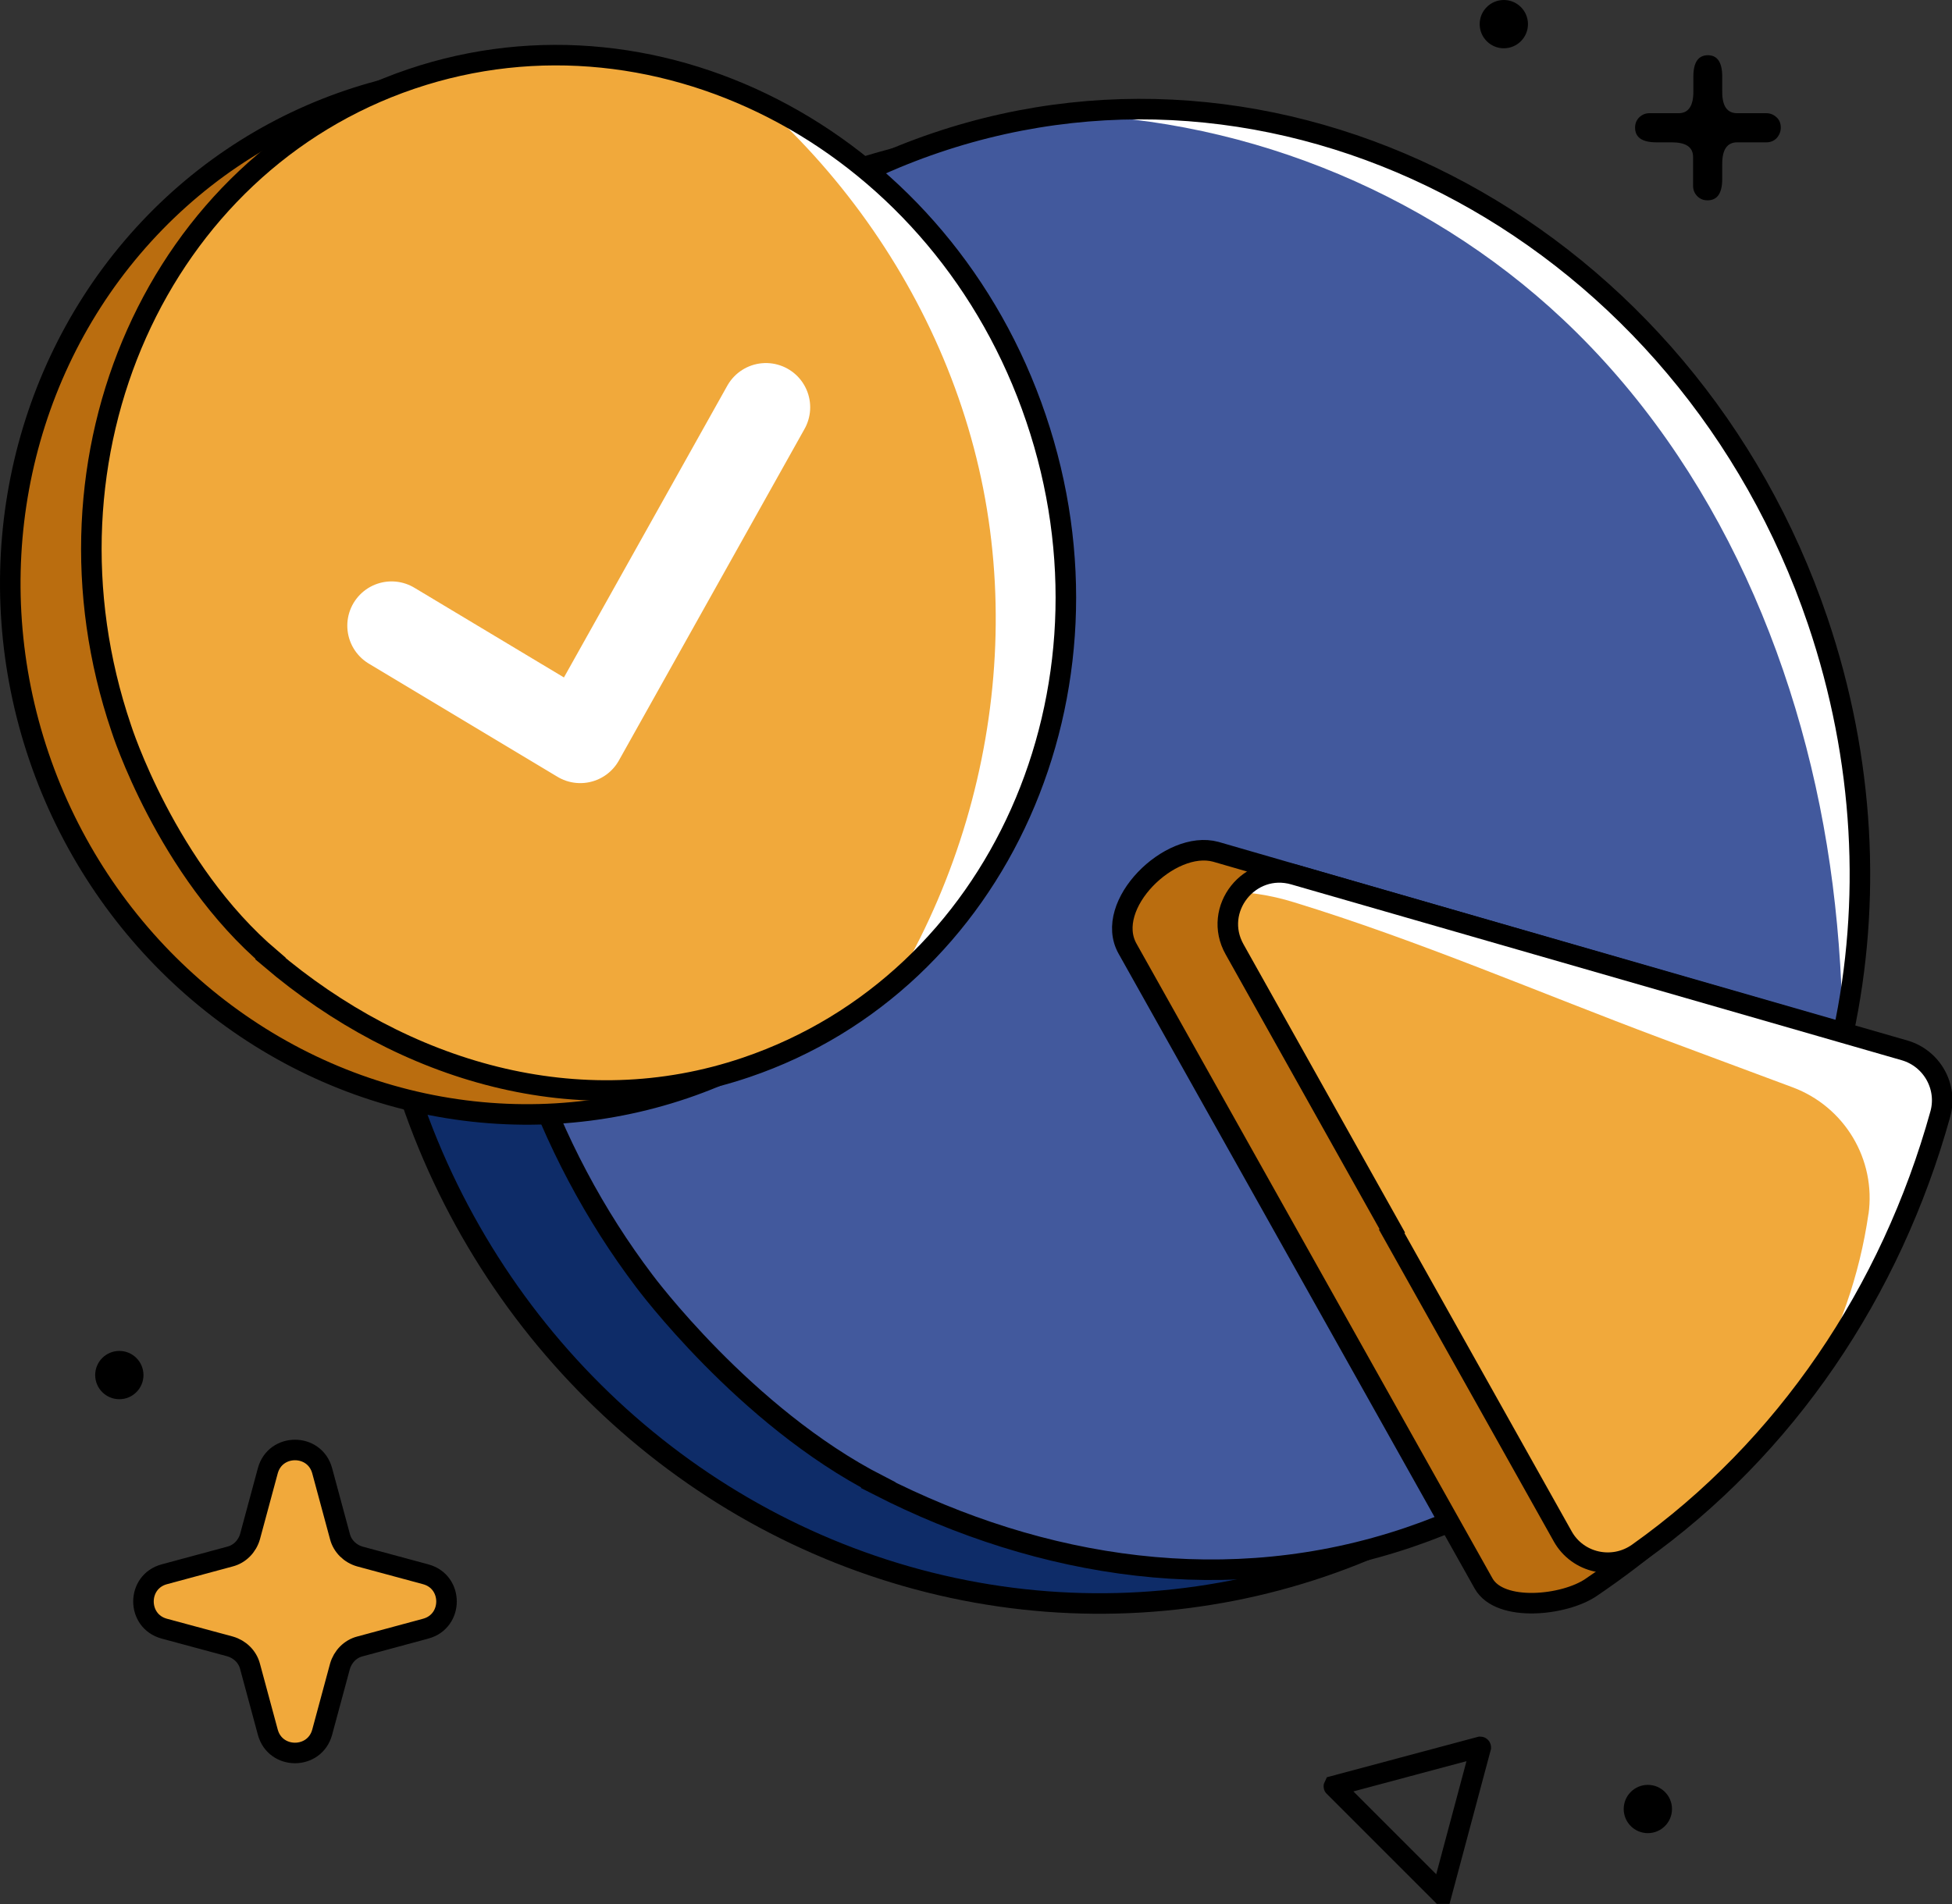 <?xml version="1.0" encoding="UTF-8"?>
<svg id="Layer_2" data-name="Layer 2" xmlns="http://www.w3.org/2000/svg" xmlns:xlink="http://www.w3.org/1999/xlink" viewBox="0 0 70.34 68.63">
  <rect x="0" y="0" width="70.34" height="68.63" fill="#333333" stroke="none"/>
  <defs>
    <style>
      .cls-1, .cls-2 {
        fill: #f1a93b;
      }

      .cls-1, .cls-3, .cls-4 {
        stroke: #000;
        stroke-miterlimit: 10;
      }

      .cls-1, .cls-4 {
        stroke-width: .74px;
      }

      .cls-5 {
        fill: #fff;
      }

      .cls-6 {
        stroke: #fff;
        stroke-linejoin: round;
        stroke-width: 3.19px;
      }

      .cls-6, .cls-3 {
        stroke-linecap: round;
      }

      .cls-6, .cls-3, .cls-4, .cls-7 {
        fill: none;
      }

      .cls-8 {
        clip-path: url(#clippath-2);
      }

      .cls-9 {
        clip-path: url(#clippath-6);
      }

      .cls-3 {
        stroke-width: 2.15px;
      }

      .cls-10 {
        clip-path: url(#clippath-1);
      }

      .cls-11 {
        fill: #0e2c68;
      }

      .cls-12 {
        clip-path: url(#clippath);
      }

      .cls-13 {
        fill: #ba6d0f;
      }

      .cls-14 {
        clip-path: url(#clippath-3);
      }

      .cls-15 {
        clip-path: url(#clippath-5);
      }

      .cls-16 {
        fill: #42599d;
      }
    </style>
    <clipPath id="clippath">
      <path class="cls-16" d="m66.43,37.24c-1.45,6.75-5.43,12.65-11.24,16.13-1.37.82-2.84,1.51-4.41,2.04-12.85,4.36-27.08-3.36-31.79-17.24-4.71-13.88,1.89-28.66,14.73-33.02,12.85-4.36,27.08,3.36,31.79,17.24,1.7,5.01,1.93,10.14.92,14.86Z"/>
    </clipPath>
    <clipPath id="clippath-1">
      <path class="cls-4" d="m31.64,53.53c5.89,3.01,12.64,4.08,19.13,1.88,1.56-.53,3.04-1.22,4.41-2.04,5.82-3.48,9.8-9.38,11.24-16.13,1.01-4.71.78-9.84-.92-14.86C60.8,8.51,46.57.79,33.72,5.15c-12.85,4.36-19.44,19.15-14.73,33.02,1.01,2.96,2.45,5.65,4.22,7.99,0,0,3.62,4.89,8.44,7.36Z"/>
    </clipPath>
    <clipPath id="clippath-2">
      <ellipse class="cls-2" cx="20.85" cy="20.66" rx="17.41" ry="18.81" transform="translate(-5.53 7.8) rotate(-18.75)"/>
    </clipPath>
    <clipPath id="clippath-3">
      <path class="cls-4" d="m9.74,34.55c4.8,4.08,11.12,5.97,17.15,3.92,9.1-3.09,13.78-13.57,10.44-23.4C34,5.23,23.92-.24,14.81,2.85,5.71,5.94,1.03,16.42,4.37,26.25c0,0,1.62,5.1,5.38,8.29Z"/>
    </clipPath>
    <clipPath id="clippath-5">
      <path class="cls-2" d="m69.9,40.16c-1.78,6.41-5.56,12.04-10.89,15.82-.91.64-2.17.37-2.72-.6l-11.84-21.13c-.81-1.45.54-3.17,2.14-2.7l22.01,6.34c.98.28,1.56,1.3,1.28,2.29Z"/>
    </clipPath>
    <clipPath id="clippath-6">
      <path class="cls-4" d="m50.15,44.38l6.16,10.99c.54.97,1.81,1.25,2.72.6,5.32-3.78,9.11-9.41,10.89-15.82.27-.98-.3-2-1.28-2.29l-22.01-6.34c-1.6-.46-2.96,1.25-2.14,2.7l1.86,3.32,3.82,6.82Z"/>
    </clipPath>
  </defs>
  <g id="Layer_1-2" data-name="Layer 1">
    <g>
      <g>
        <ellipse class="cls-11" cx="39.08" cy="31.35" rx="25.64" ry="26.54" transform="translate(-8 14.22) rotate(-18.75)"/>
        <ellipse class="cls-4" cx="39.08" cy="31.35" rx="25.64" ry="26.54" transform="translate(-8 14.22) rotate(-18.75)"/>
      </g>
      <g>
        <path class="cls-16" d="m66.43,37.24c-1.45,6.75-5.43,12.65-11.24,16.13-1.37.82-2.84,1.51-4.41,2.04-12.85,4.36-27.08-3.36-31.79-17.24-4.71-13.88,1.89-28.66,14.73-33.02,12.85-4.36,27.08,3.36,31.79,17.24,1.7,5.01,1.93,10.14.92,14.86Z"/>
        <g class="cls-12">
          <path class="cls-5" d="m38.4-5.27c5.81-2.23,12.04-4.41,18.12-3.08,4.99,1.09,9.23,4.46,12.44,8.44,6.35,7.88,9.17,18.5,7.57,28.49-1.55,9.62-6.88,18.17-12.48,26.14,1.89-7.45,2.96-15.2,1.99-22.83s-4.13-15.13-9.73-20.39c-5.01-4.71-11.86-7.41-18.74-7.38-.54-3.39-.57-6.24.82-9.38Z"/>
        </g>
      </g>
      <g>
        <g class="cls-10">
          <path class="cls-7" d="m38.4-5.27c5.81-2.23,12.04-4.41,18.12-3.08,4.99,1.09,9.23,4.46,12.44,8.44,6.35,7.88,9.17,18.5,7.57,28.49-1.55,9.62-6.88,18.17-12.48,26.14,1.89-7.45,2.96-15.2,1.99-22.83s-4.13-15.13-9.73-20.39c-5.01-4.71-11.86-7.41-18.74-7.38-.54-3.39-.57-6.24.82-9.38Z"/>
        </g>
        <path class="cls-4" d="m31.64,53.53c5.89,3.01,12.64,4.08,19.13,1.88,1.56-.53,3.04-1.22,4.41-2.04,5.82-3.48,9.8-9.38,11.24-16.13,1.01-4.71.78-9.84-.92-14.86C60.8,8.51,46.57.79,33.72,5.15c-12.85,4.36-19.44,19.15-14.73,33.02,1.01,2.96,2.45,5.65,4.22,7.99,0,0,3.62,4.89,8.44,7.36Z"/>
      </g>
      <g>
        <polyline class="cls-2" points="13.79 22.64 20.91 26.91 27.92 14.4"/>
        <polyline class="cls-3" points="13.79 22.64 20.91 26.91 27.92 14.4"/>
      </g>
      <path class="cls-1" d="m15.34,58.7l-2.37.64c-.35.09-.62.37-.72.72l-.64,2.37c-.27,1-1.69,1-1.96,0l-.64-2.37c-.09-.35-.37-.62-.72-.72l-2.37-.64c-1-.27-1-1.69,0-1.96l2.37-.64c.35-.09.62-.37.72-.72l.64-2.37c.27-1,1.69-1,1.96,0l.64,2.37c.09.35.37.62.72.72l2.37.64c1,.27,1,1.69,0,1.96Z"/>
      <path class="cls-4" d="m53.34,62.96l-5.27,1.41s-.01.02,0,.02l3.86,3.86s.02,0,.02,0l1.41-5.27s0-.02-.02-.02Z"/>
      <path d="m61.54,1.99c.35,0,.52.26.52.77v.55c0,.52.18.77.54.77h1.05c.14,0,.26.05.37.15s.15.23.15.37-.05.27-.15.38c-.1.1-.22.15-.37.15h-1.05c-.36,0-.54.26-.54.77v.55c0,.52-.18.77-.53.77-.15,0-.27-.05-.37-.15s-.15-.23-.15-.37v-1.04c0-.36-.26-.53-.77-.53h-.55c-.52,0-.77-.18-.77-.53,0-.15.05-.27.15-.37s.23-.15.37-.15h1.05c.35,0,.53-.26.53-.77v-.55c0-.52.18-.77.53-.77Z"/>
      <circle cx="54.19" cy=".87" r=".87"/>
      <circle cx="4.3" cy="49.56" r=".87"/>
      <circle cx="59.38" cy="65.2" r=".87"/>
      <g>
        <g>
          <ellipse class="cls-13" cx="18.61" cy="21.42" rx="18.17" ry="18.81" transform="translate(-5.9 7.12) rotate(-18.75)"/>
          <ellipse class="cls-4" cx="18.61" cy="21.42" rx="18.17" ry="18.81" transform="translate(-5.9 7.12) rotate(-18.75)"/>
        </g>
        <g>
          <ellipse class="cls-2" cx="20.85" cy="20.66" rx="17.41" ry="18.81" transform="translate(-5.53 7.8) rotate(-18.75)"/>
          <g class="cls-8">
            <path class="cls-5" d="m20.83-.56c7.4,3.23,13.04,10.24,14.6,18.17,1.56,7.93-.99,16.55-6.61,22.36,4.78-.61,9.07-3.67,11.65-7.74s3.53-9.05,3.15-13.85c-.45-5.71-2.78-11.3-6.73-15.45s-9.54-6.76-15.27-6.85"/>
          </g>
        </g>
        <g>
          <g class="cls-14">
            <path class="cls-7" d="m20.83-.56c7.4,3.23,13.04,10.24,14.6,18.17,1.56,7.93-.99,16.55-6.61,22.36,4.78-.61,9.07-3.67,11.65-7.74s3.53-9.05,3.15-13.85c-.45-5.71-2.78-11.3-6.73-15.45s-9.54-6.76-15.27-6.85"/>
          </g>
          <path class="cls-4" d="m9.74,34.55c4.8,4.08,11.12,5.97,17.15,3.92,9.1-3.09,13.78-13.57,10.44-23.4C34,5.23,23.92-.24,14.81,2.85,5.71,5.94,1.03,16.42,4.37,26.25c0,0,1.62,5.1,5.38,8.29Z"/>
        </g>
      </g>
      <g>
        <g>
          <path class="cls-13" d="m67.89,39.43c-1.58,7.12-2.9,12.58-10.55,17.78-.96.66-3.29.91-3.88-.14l-12.83-22.88c-.88-1.57,1.53-3.94,3.18-3.49l22.61,6.54c1.01.28,1.71,1.09,1.47,2.18Z"/>
          <path class="cls-4" d="m67.89,39.43c-1.58,7.12-2.9,12.58-10.55,17.78-.96.66-3.29.91-3.88-.14l-12.83-22.88c-.88-1.57,1.53-3.94,3.18-3.49l22.61,6.54c1.01.28,1.71,1.09,1.47,2.18Z"/>
        </g>
        <g>
          <path class="cls-2" d="m69.9,40.16c-1.78,6.41-5.56,12.04-10.89,15.82-.91.64-2.17.37-2.72-.6l-11.84-21.13c-.81-1.45.54-3.17,2.14-2.7l22.01,6.34c.98.28,1.56,1.3,1.28,2.29Z"/>
          <g class="cls-15">
            <path class="cls-5" d="m67.33,43.75c-.32,2.21-1.06,4.35-2.19,6.27,4.14-2.2,7.67-5.53,10.1-9.53.66-1.09,1.27-2.4.86-3.62-.52-1.54-2.35-2.13-3.93-2.49-8.74-1.97-17.61-3.34-26.54-4.09-.57-.05-4.71.36-3.43,1.73.3.32,1.44.11,1.82.11.91,0,1.74.12,2.61.39,4.47,1.37,8.84,3.26,13.22,4.9l4.75,1.77c1.87.7,3.01,2.6,2.73,4.58Z"/>
          </g>
        </g>
        <g>
          <g class="cls-9">
            <path class="cls-7" d="m67.33,43.75c-.32,2.21-1.06,4.35-2.19,6.27,4.14-2.2,7.67-5.53,10.1-9.53.66-1.09,1.27-2.4.86-3.62-.52-1.54-2.35-2.13-3.93-2.49-8.74-1.97-17.61-3.34-26.54-4.09-.57-.05-4.71.36-3.43,1.73.3.32,1.44.11,1.82.11.91,0,1.74.12,2.61.39,4.47,1.37,8.84,3.26,13.22,4.9l4.75,1.77c1.87.7,3.01,2.6,2.73,4.58Z"/>
          </g>
          <path class="cls-4" d="m50.15,44.38l6.16,10.99c.54.97,1.81,1.25,2.72.6,5.32-3.78,9.11-9.41,10.89-15.82.27-.98-.3-2-1.28-2.29l-22.01-6.34c-1.6-.46-2.96,1.25-2.14,2.7l1.86,3.32,3.82,6.82Z"/>
        </g>
      </g>
      <polyline class="cls-6" points="14.11 22.55 20.91 26.63 27.6 14.68"/>
    </g>
  </g>
</svg>